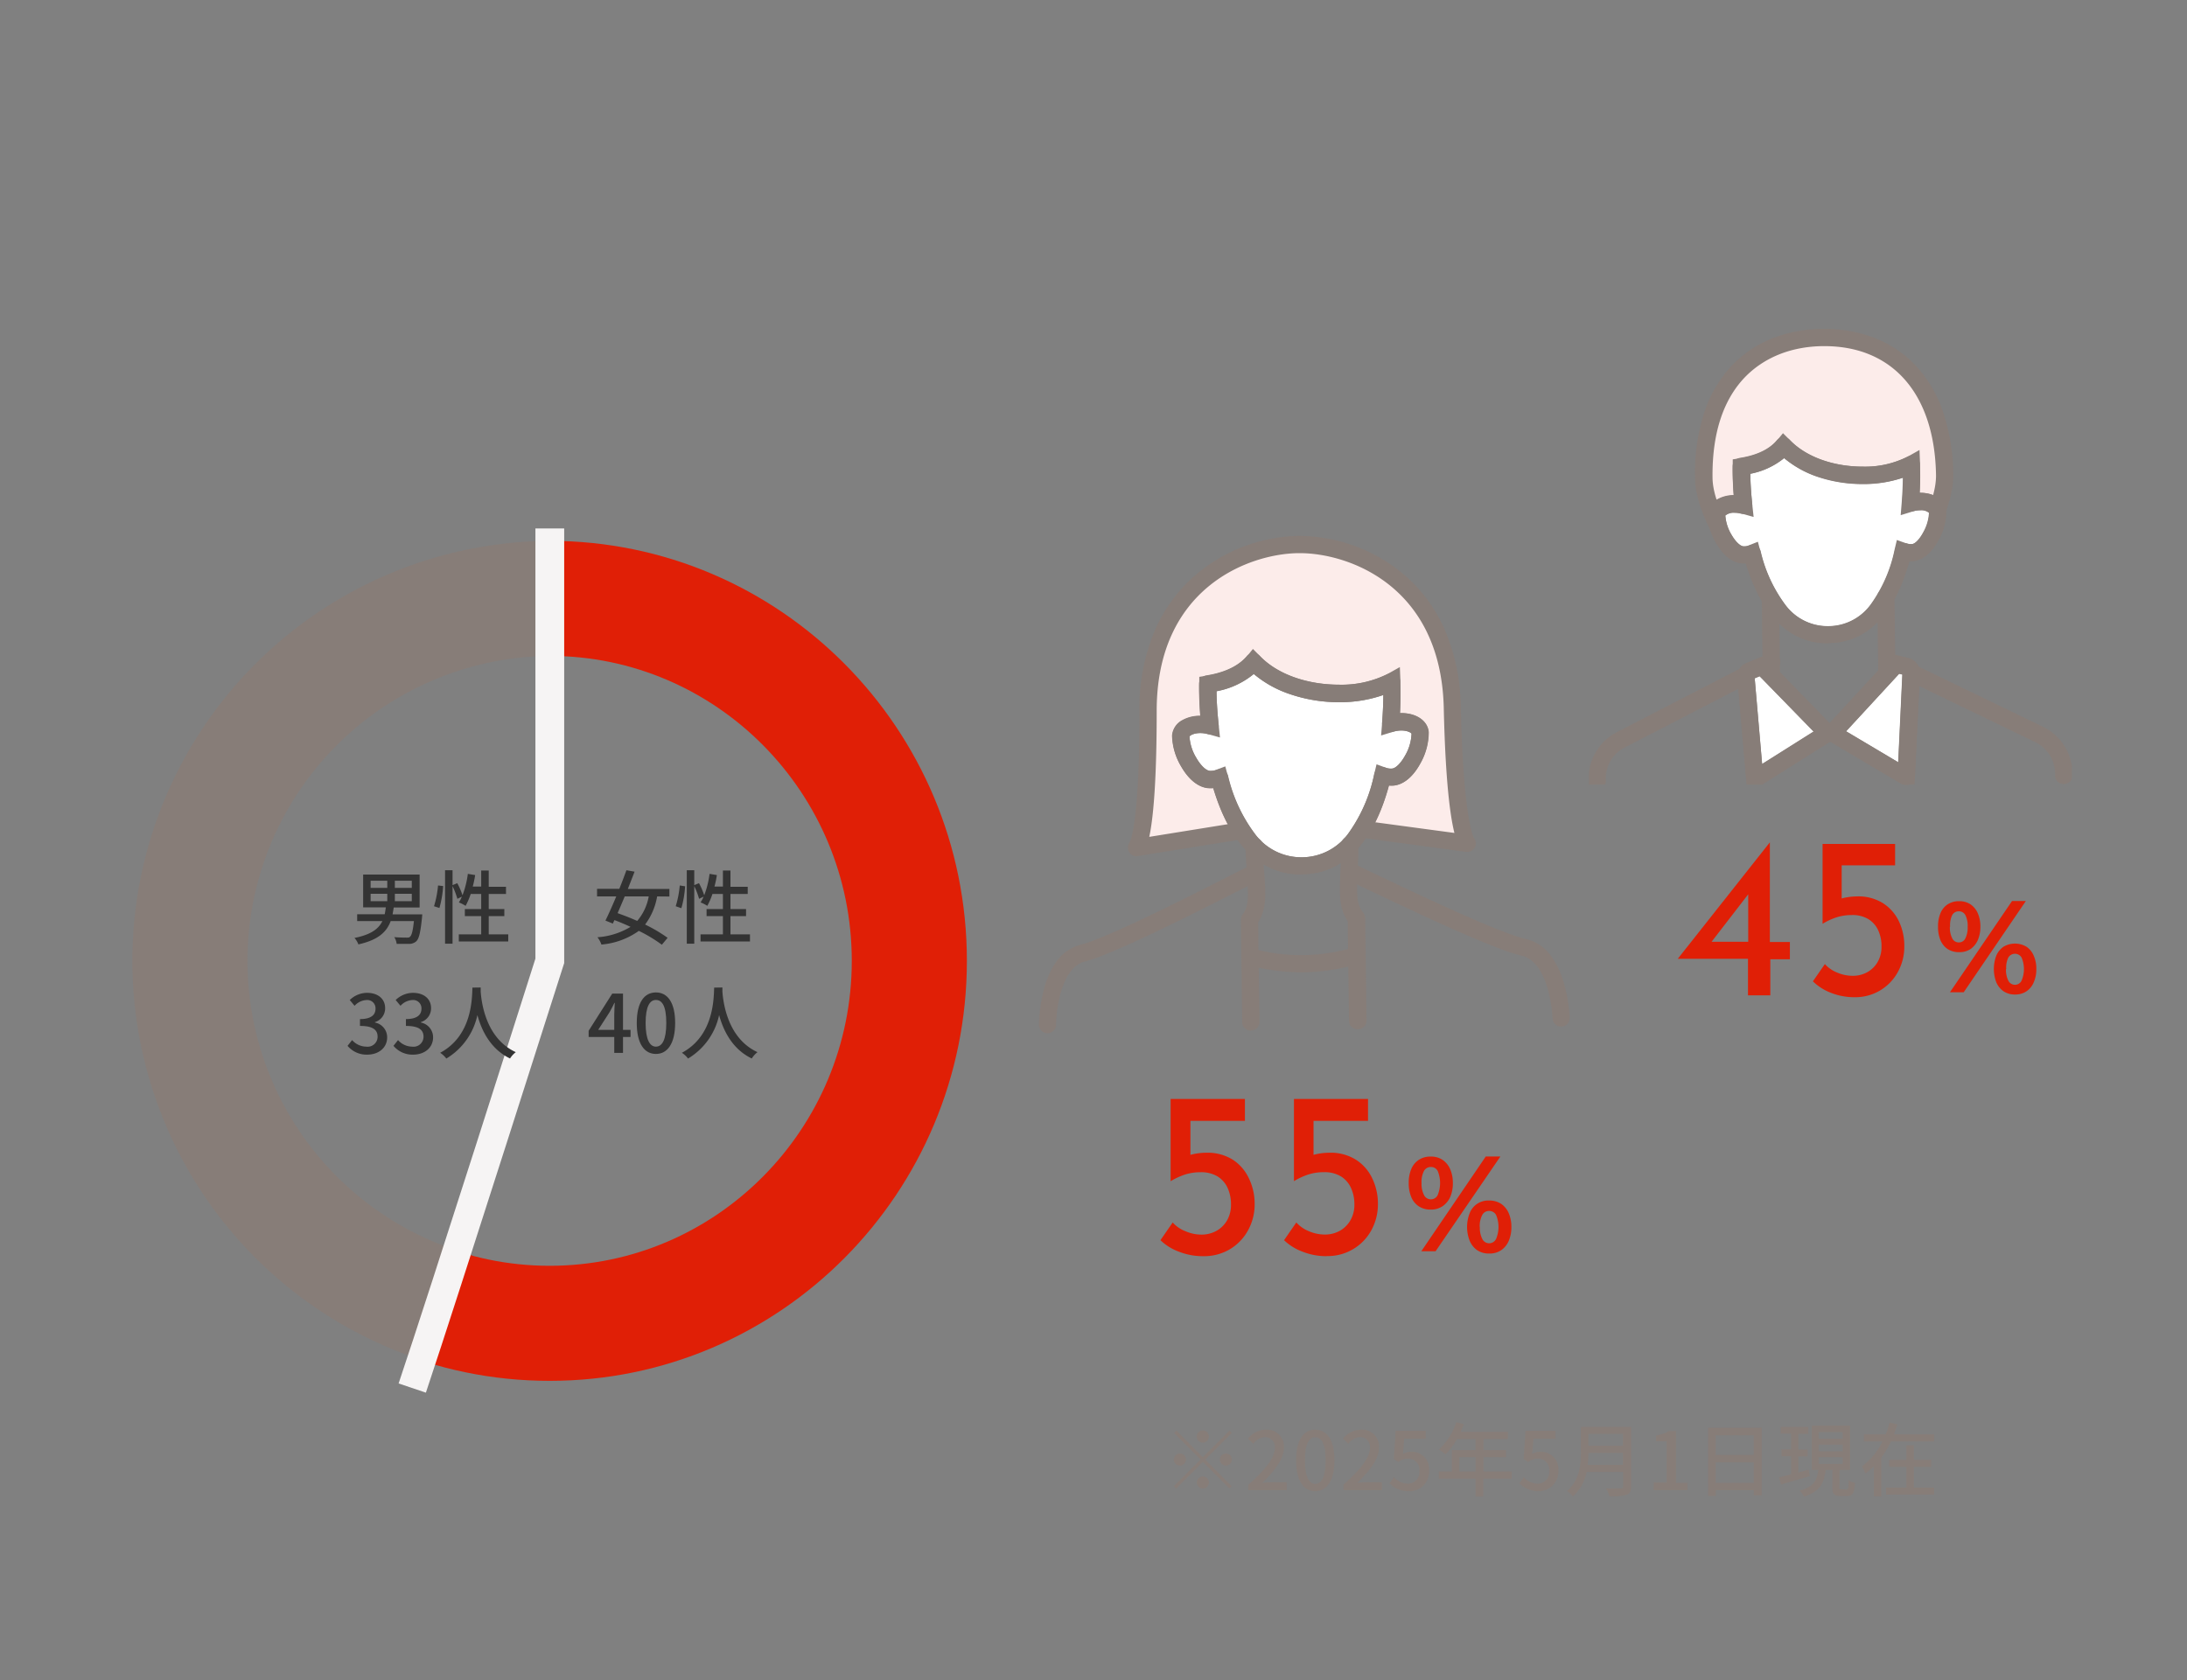 <svg id="レイヤー_1" data-name="レイヤー 1" xmlns="http://www.w3.org/2000/svg" xmlns:xlink="http://www.w3.org/1999/xlink" width="380" height="292" viewBox="0 0 380 292">
  <rect x="0" y="0" width="380" height="292" fill="#808080" stroke="none"/>
  <defs>
    <clipPath id="clip-path">
      <rect width="380" height="292" style="fill: none"/>
    </clipPath>
    <clipPath id="clip-path-2">
      <rect width="380" height="292" rx="10" style="fill: none"/>
    </clipPath>
    <clipPath id="clip-path-3">
      <rect x="180.33" y="93" width="92.57" height="86.72" style="fill: none"/>
    </clipPath>
    <clipPath id="clip-path-4">
      <rect x="276.09" y="56.36" width="83.91" height="80" style="fill: none"/>
    </clipPath>
    <clipPath id="clip-path-5">
      <polygon points="96 94 168 94 168 240 72 240 96 167 96 94" style="fill: none"/>
    </clipPath>
    <clipPath id="clip-path-6">
      <polygon points="72 240 23 240 23 94 96 94 96 167 72 240" style="fill: none"/>
    </clipPath>
  </defs>
  <g style="clip-path: url(#clip-path)">
    <g>
      <g style="clip-path: url(#clip-path-2)">
        <g>
          <g style="clip-path: url(#clip-path-3)">
            <g>
              <path d="M236.63,144.12,255,146.59s-2.12-2.07-2.6-23.57-16.49-28.51-26.81-28.38-26.14,7.55-26.07,29.06-2,23.63-2,23.63l18.26-2.94Z" style="fill: #fcecea"/>
              <path d="M197.48,148.83a1.5,1.5,0,0,1-1.5-1.5,1.53,1.53,0,0,1,.29-.9c.18-.33,1.77-3.92,1.7-22.73a34.94,34.94,0,0,1,2.72-14.2,26.64,26.64,0,0,1,6.94-9.47,28.39,28.39,0,0,1,17.9-6.88h.3a28.48,28.48,0,0,1,17.92,6.55,26.57,26.57,0,0,1,7.07,9.27,34.89,34.89,0,0,1,3,14c.43,18.8,2.11,22.35,2.29,22.68a1.5,1.5,0,0,1-1.38,2.41l-18.22-2.46-20.67.27-18.16,2.92Zm28.36-52.69h-.27c-8.54.11-24.66,6-24.59,27.55,0,10.23-.43,17.78-1.29,21.76l15.82-2.55h.21l20.89-.27a.83.83,0,0,1,.22,0l15.88,2.14c-1-4-1.62-11.49-1.85-21.72C250.37,101.76,234.28,96.14,225.84,96.14Z" style="fill: #877d78"/>
              <path d="M246.76,127.44c-.12-1.6-2.68-2.43-5.11-1.68a62.8,62.8,0,0,0,.18-7.26c-6.09,3.43-18.11,2.75-24-3.46-1.21,1.48-3.54,3.19-7.93,3.87a62.82,62.82,0,0,0,.37,7.26c-2.45-.69-5,.2-5.07,1.8-.11,2.3,2.19,7.3,4.9,7.53a4.11,4.11,0,0,0,1.8-.29c2.11,7.93,6.3,15.41,14.38,15.3s12.08-7.69,14-15.67a4,4,0,0,0,1.81.24c2.7-.3,4.87-5.35,4.7-7.65" style="fill: #fff"/>
              <path d="M226.1,152c-7.06,0-12.33-5.18-15.27-15a6.46,6.46,0,0,1-.88,0c-1.71-.14-3.38-1.47-4.68-3.73a11,11,0,0,1-1.59-5.36,3.33,3.33,0,0,1,1.78-2.7,6.19,6.19,0,0,1,3.12-.76c-.21-2.72-.21-4.72-.2-5.55l0-1.26,1.25-.2c4-.63,6-2.16,7-3.33l1.07-1.32L218.9,114c3,3.16,8.16,5,13.8,5a18,18,0,0,0,8.4-1.86l2.13-1.2.1,2.44c0,.83.08,2.83-.06,5.55h.22c2.66,0,4.62,1.37,4.77,3.34a11,11,0,0,1-1.45,5.4c-1.24,2.29-2.87,3.66-4.58,3.85a5.18,5.18,0,0,1-.88,0c-2.71,10-7.91,15.33-15.06,15.42ZM212.9,133.2l.43,1.62A27,27,0,0,0,218,144.87,10,10,0,0,0,226.1,149h.15a10,10,0,0,0,8.14-4.3,26.93,26.93,0,0,0,4.4-10.22l.39-1.64,1.59.58a2.41,2.41,0,0,0,1.13.16c.66-.07,1.55-1,2.27-2.3a8.11,8.11,0,0,0,1.09-3.75c0-.11-.6-.56-1.77-.56a4.7,4.7,0,0,0-1.4.21l-2.12.65.18-2.2c.15-1.93.21-3.58.21-4.83a22.71,22.71,0,0,1-7.67,1.24,26.26,26.26,0,0,1-8.61-1.42,19.15,19.15,0,0,1-6.23-3.49,14.2,14.2,0,0,1-6.47,3c0,1.31.1,3.35.37,5.85l.23,2.2-2.13-.6a4.67,4.67,0,0,0-1.29-.18c-1.25,0-1.87.49-1.88.61a8.05,8.05,0,0,0,1.2,3.72c.74,1.3,1.66,2.18,2.33,2.24h.17a2.56,2.56,0,0,0,1-.19Z" style="fill: #877d78"/>
              <path d="M217.81,113.54a1.51,1.51,0,0,1,1.09.47c3,3.16,8.17,5,13.8,5a17.74,17.74,0,0,0,8.4-1.86,1.5,1.5,0,0,1,2,.58,1.41,1.41,0,0,1,.19.67c0,.83.09,2.82-.06,5.55h.22c2.66,0,4.62,1.37,4.77,3.34a11,11,0,0,1-1.45,5.4c-1.24,2.29-2.87,3.66-4.58,3.85a6.47,6.47,0,0,1-.88,0c-2.71,10-7.9,15.32-15.06,15.41h-.19c-7.06,0-12.33-5.18-15.27-15a6.46,6.46,0,0,1-.88,0c-1.71-.15-3.38-1.47-4.68-3.73a11,11,0,0,1-1.59-5.36,3.33,3.33,0,0,1,1.78-2.7,6.19,6.19,0,0,1,3.12-.76c-.21-2.72-.21-4.72-.2-5.55a1.51,1.51,0,0,1,1.27-1.46c4-.63,6-2.16,7-3.33a1.44,1.44,0,0,1,1.1-.55Zm14.89,8.51a26.28,26.28,0,0,1-8.62-1.42,19.12,19.12,0,0,1-6.23-3.48,14.18,14.18,0,0,1-6.47,3c0,1.31.1,3.35.37,5.85a1.5,1.5,0,0,1-1.9,1.6,4.73,4.73,0,0,0-1.29-.18c-1.25,0-1.87.49-1.88.61a8.16,8.16,0,0,0,1.19,3.72c.75,1.3,1.67,2.18,2.33,2.24h.18a2.6,2.6,0,0,0,1-.19,1.5,1.5,0,0,1,1.94.85.76.76,0,0,1,.06.16A27.17,27.17,0,0,0,218,144.87,10,10,0,0,0,226.1,149h.15a10,10,0,0,0,8.14-4.3,26.93,26.93,0,0,0,4.4-10.22,1.5,1.5,0,0,1,1.8-1.11l.17.05a2.57,2.57,0,0,0,1.13.16c.67-.07,1.56-1,2.27-2.3a8.12,8.12,0,0,0,1.1-3.75c0-.11-.6-.57-1.78-.57h0a5.11,5.11,0,0,0-1.4.22,1.5,1.5,0,0,1-1.87-1,1.6,1.6,0,0,1-.07-.57c.16-1.92.21-3.57.22-4.83A22.7,22.7,0,0,1,232.7,122.05Z" style="fill: #877d78"/>
              <path d="M217.33,179.13a1.5,1.5,0,0,1-1.5-1.48l-.22-17.79a1.47,1.47,0,0,1,.3-.92c1.11-1.48,1-3.21.76-7-.1-1.4-.21-3-.26-4.86a1.5,1.5,0,1,1,3-.07c0,1.79.16,3.34.26,4.72.25,3.57.45,6.21-1.06,8.55l.23,17.31a1.5,1.5,0,0,1-1.48,1.52h0Z" style="fill: #877d78"/>
              <path d="M182,179.58h0a1.49,1.49,0,0,1-1.48-1.51,26.55,26.55,0,0,1,.84-6,14.84,14.84,0,0,1,2-4.67,7.59,7.59,0,0,1,4.37-3.19c4.7-1.2,18.85-8.39,25.65-11.84,1.75-.89,3-1.53,3.64-1.83a1.5,1.5,0,1,1,1.3,2.7c-.6.29-1.91,1-3.57,1.8-7.43,3.78-21.25,10.8-26.27,12.08-2.41.62-3.63,3.42-4.24,5.67a23.86,23.86,0,0,0-.75,5.32A1.5,1.5,0,0,1,182,179.58Z" style="fill: #877d78"/>
              <path d="M235.89,178.89a1.5,1.5,0,0,1-1.5-1.48l-.22-17.31c-1.56-2.3-1.44-4.94-1.27-8.52.06-1.38.13-2.94.13-4.73a1.5,1.5,0,0,1,1.5-1.5h0a1.5,1.5,0,0,1,1.5,1.5c0,1.87-.07,3.46-.14,4.87-.17,3.77-.2,5.5,1,6.95a1.44,1.44,0,0,1,.32.91l.23,17.79a1.5,1.5,0,0,1-1.47,1.52Z" style="fill: #877d78"/>
              <path d="M271.26,178.43a1.49,1.49,0,0,1-1.5-1.45,24.28,24.28,0,0,0-.89-5.29c-.66-2.23-2-5-4.38-5.56-5.06-1.15-19.06-7.82-26.58-11.4-1.68-.8-3-1.43-3.61-1.7a1.5,1.5,0,0,1,1.21-2.75h0c.63.29,1.91.89,3.67,1.73,6.89,3.28,21.22,10.11,25.95,11.19a7.56,7.56,0,0,1,4.46,3.07,15.22,15.22,0,0,1,2.15,4.62,26.42,26.42,0,0,1,1,6,1.49,1.49,0,0,1-1.45,1.54Z" style="fill: #877d78"/>
              <path d="M226.22,169a38.05,38.05,0,0,1-9.49-1.27,1.5,1.5,0,0,1,.91-2.86,31.71,31.71,0,0,0,17.62-.23,1.5,1.5,0,0,1,1,2.84A37.83,37.83,0,0,1,226.5,169Z" style="fill: #877d78"/>
            </g>
          </g>
          <g style="clip-path: url(#clip-path-4)">
            <g>
              <path d="M333.35,95s4.56-6.92,4.49-12.42c-.2-17-10-24.06-21.22-23.91S295.78,66.11,296,83.12c.07,5.5,4.81,12.3,4.81,12.3Z" style="fill: #fcecea"/>
              <path d="M300.83,96.92a1.49,1.49,0,0,1-1.23-.65c-.2-.29-5-7.24-5.08-13.13a34.38,34.38,0,0,1,1.61-11.48,21.91,21.91,0,0,1,4.8-8.13,19.54,19.54,0,0,1,7.15-4.77,24.3,24.3,0,0,1,8.52-1.6H317a24.12,24.12,0,0,1,8.44,1.47,19.65,19.65,0,0,1,7.15,4.63,21.87,21.87,0,0,1,4.91,8,34.46,34.46,0,0,1,1.88,11.34c.07,5.89-4.55,13-4.74,13.26a1.54,1.54,0,0,1-1.24.67l-32.51.42ZM317,60.16h-.31c-5.54.07-10.22,2-13.54,5.44-3.81,4-5.69,9.9-5.59,17.5.06,4,3,9,4.12,10.8l30.87-.4c1.08-1.79,3.89-6.87,3.84-10.91C336.17,68.55,328.92,60.16,317,60.16Z" style="fill: #877d78"/>
              <path d="M336.67,89c-.11-1.48-2.48-2.24-4.73-1.55a57.77,57.77,0,0,0,.18-6.71c-5.63,3.17-16.75,2.54-22.21-3.2-1.12,1.37-3.28,2.94-7.34,3.58a57.89,57.89,0,0,0,.35,6.71c-2.27-.64-4.61.18-4.69,1.67-.11,2.13,2,6.74,4.53,7a3.74,3.74,0,0,0,1.66-.26c2,7.33,5.83,14.24,13.3,14.15s11.17-7.11,12.94-14.49a3.65,3.65,0,0,0,1.67.22c2.5-.27,4.51-4.94,4.34-7.07" style="fill: #fff"/>
              <path d="M317.57,111.82c-6.57,0-11.46-4.79-14.21-13.89a4.45,4.45,0,0,1-.73,0c-1.63-.14-3.2-1.38-4.42-3.51a10.19,10.19,0,0,1-1.48-5,3.23,3.23,0,0,1,1.7-2.59,5.94,5.94,0,0,1,2.82-.72c-.19-2.46-.19-4.26-.18-5l0-1.27,1.25-.19c3.71-.58,5.53-2,6.4-3.05l1.08-1.31L311,76.49c2.76,2.9,7.5,4.62,12.68,4.62a16.22,16.22,0,0,0,7.71-1.7l2.13-1.2.1,2.45c0,.75.08,2.55-.05,5h.09c2.51,0,4.37,1.31,4.52,3.19a10.2,10.2,0,0,1-1.36,5.06c-1.16,2.15-2.7,3.44-4.32,3.61a4.71,4.71,0,0,1-.53,0h-.2c-2.54,9.25-7.36,14.17-14,14.25ZM305.44,94.16l.43,1.62a25,25,0,0,0,4.25,9.25,9.17,9.17,0,0,0,7.45,3.79h.13a9.15,9.15,0,0,0,7.45-3.93,24.76,24.76,0,0,0,4.05-9.41l.39-1.63,1.58.57a2.37,2.37,0,0,0,.79.16l.2,0c.48,0,1.28-.71,2-2.06a7.71,7.71,0,0,0,1-3.38,2.13,2.13,0,0,0-1.53-.44,4.2,4.2,0,0,0-1.27.19l-2.11.65.18-2.2c.13-1.7.18-3.16.2-4.3a21.24,21.24,0,0,1-7,1.1,24.45,24.45,0,0,1-8-1.32A17.86,17.86,0,0,1,310,79.62a13.27,13.27,0,0,1-5.87,2.73c0,1.21.1,3.05.33,5.3l.24,2.2-2.13-.6a4.59,4.59,0,0,0-1.17-.16,2.27,2.27,0,0,0-1.62.49,7.56,7.56,0,0,0,1.08,3.35c.77,1.33,1.6,2,2.07,2a2.1,2.1,0,0,0,1-.17Z" style="fill: #877d78"/>
              <path d="M309.91,76a1.48,1.48,0,0,1,1.08.47c2.77,2.9,7.5,4.63,12.68,4.63a16.46,16.46,0,0,0,7.71-1.7,1.49,1.49,0,0,1,2,.57,1.42,1.42,0,0,1,.2.67c0,.75.07,2.56-.06,5h.09c2.52,0,4.38,1.31,4.52,3.19a10.1,10.1,0,0,1-1.36,5.06c-1.16,2.15-2.7,3.44-4.32,3.61a4.46,4.46,0,0,1-.73,0c-2.54,9.24-7.37,14.16-14,14.25h-.17c-6.57,0-11.46-4.79-14.21-13.89a4.45,4.45,0,0,1-.73,0c-1.63-.14-3.2-1.38-4.42-3.51a10.19,10.19,0,0,1-1.48-5,3.19,3.19,0,0,1,1.7-2.59,5.88,5.88,0,0,1,2.82-.72c-.19-2.46-.19-4.26-.18-5a1.5,1.5,0,0,1,1.27-1.46c3.71-.58,5.53-2,6.4-3.05a1.51,1.51,0,0,1,1.1-.55Zm13.76,8.1a24.72,24.72,0,0,1-8-1.32A17.86,17.86,0,0,1,310,79.62a13.25,13.25,0,0,1-5.87,2.72c0,1.22.1,3.06.33,5.31a1.5,1.5,0,0,1-1.33,1.65,1.58,1.58,0,0,1-.57,0,4.16,4.16,0,0,0-1.16-.16,2.25,2.25,0,0,0-1.62.48,7.56,7.56,0,0,0,1.08,3.36c.77,1.33,1.6,2,2.07,2a2.1,2.1,0,0,0,1-.17,1.51,1.51,0,0,1,1.95.85,1,1,0,0,1,.05.16,25,25,0,0,0,4.25,9.25,9.16,9.16,0,0,0,7.45,3.79h.13a9.17,9.17,0,0,0,7.45-3.93,25.07,25.07,0,0,0,4.05-9.41,1.5,1.5,0,0,1,1.8-1.11l.17,0a2,2,0,0,0,1,.14c.47,0,1.28-.71,2-2.06a7.58,7.58,0,0,0,1-3.38,2.11,2.11,0,0,0-1.53-.44h0a4.09,4.09,0,0,0-1.26.19,1.5,1.5,0,0,1-1.88-1,1.33,1.33,0,0,1-.06-.56c.14-1.7.19-3.17.2-4.3a21.5,21.5,0,0,1-7,1.1Z" style="fill: #877d78"/>
              <path d="M307.78,119a1.5,1.5,0,0,1-1.5-1.48l-.17-13.4a1.5,1.5,0,0,1,1.48-1.52h0a1.5,1.5,0,0,1,1.52,1.48h0l.17,13.4A1.5,1.5,0,0,1,307.8,119h0Z" style="fill: #877d78"/>
              <path d="M358.57,136.26a1.49,1.49,0,0,1-1.5-1.48v-.39a6.07,6.07,0,0,0-3.44-5.4l-26.46-12.8a1.51,1.51,0,0,1-.67-2,1.49,1.49,0,0,1,2-.68l26.46,12.8a9.11,9.11,0,0,1,5.14,8.07v.38a1.5,1.5,0,0,1-1.48,1.52h0Z" style="fill: #877d78"/>
              <path d="M277.52,137.3a1.5,1.5,0,0,1-1.5-1.48v-.38a9.12,9.12,0,0,1,4.93-8.2l26.12-13.48a1.5,1.5,0,1,1,1.37,2.66l-26.12,13.49a6,6,0,0,0-3.3,5.5v.38a1.5,1.5,0,0,1-1.48,1.52h0Z" style="fill: #877d78"/>
              <path d="M327.85,118.69a1.49,1.49,0,0,1-1.5-1.48l-.18-13.4a1.5,1.5,0,0,1,1.48-1.52h0a1.5,1.5,0,0,1,1.52,1.48h0l.18,13.4a1.5,1.5,0,0,1-1.48,1.52h0Z" style="fill: #877d78"/>
              <path d="M306.12,115.73l11.38,11.68-12.6,7.94-1.53-17.65a1.09,1.09,0,0,1,.67-1.1Z" style="fill: #fff"/>
              <path d="M306.48,114l13.38,13.73-16.25,10.24-1.74-20.1a2.58,2.58,0,0,1,1.59-2.62Zm8.65,13.17-9.38-9.62-.86.36,1.29,14.9Z" style="fill: #877d78"/>
              <path d="M306.12,114.23a1.5,1.5,0,0,1,1.07.46l11.38,11.67a1.5,1.5,0,0,1,0,2.13,2.23,2.23,0,0,1-.24.19l-12.6,7.94a1.5,1.5,0,0,1-2.07-.47,1.45,1.45,0,0,1-.23-.67l-1.53-17.65a2.57,2.57,0,0,1,1.59-2.61l2.08-.87A1.43,1.43,0,0,1,306.12,114.23Zm9,12.9-9.38-9.62-.86.36,1.29,14.9Z" style="fill: #877d78"/>
              <path d="M329.47,115.43l-11.08,12,12.8,7.61.85-18a1.09,1.09,0,0,0-.83-1.11Z" style="fill: #fff"/>
              <path d="M329,113.76l2.6.65a2.59,2.59,0,0,1,2,2.63l-1,20.53L316,127.74Zm1.56,3.48-.56-.14-9.22,10,9.06,5.39Z" style="fill: #877d78"/>
              <path d="M329.47,113.93a1.49,1.49,0,0,1,.36,0l1.74.43a2.6,2.6,0,0,1,2,2.64l-.85,18a1.5,1.5,0,0,1-1.57,1.43,1.54,1.54,0,0,1-.69-.21l-12.8-7.61a1.51,1.51,0,0,1-.53-2.06,2.35,2.35,0,0,1,.19-.25l11.08-12A1.51,1.51,0,0,1,329.47,113.93Zm1.06,3.31-.56-.14-9.22,10,9.06,5.39Z" style="fill: #877d78"/>
            </g>
          </g>
          <g>
            <g style="isolation: isolate">
              <g style="isolation: isolate">
                <path d="M209,218.33a11.34,11.34,0,0,1-4.16-.78,9.18,9.18,0,0,1-3.21-2l2.13-3.08A5.68,5.68,0,0,0,206,214a6.91,6.91,0,0,0,2.73.58,5.26,5.26,0,0,0,2.68-.68,4.85,4.85,0,0,0,1.83-1.85,5.43,5.43,0,0,0,.65-2.68,6.91,6.91,0,0,0-.59-2.91,4.6,4.6,0,0,0-1.76-2,5.52,5.52,0,0,0-2.94-.72,8.77,8.77,0,0,0-2.66.39,12.13,12.13,0,0,0-2.54,1.17h0V191h12.91v3.81h-9.47v6.89l-.53-.82a9.87,9.87,0,0,1,1.58-.39,11.13,11.13,0,0,1,1.7-.14,8.26,8.26,0,0,1,4.61,1.21A7.8,7.8,0,0,1,217,204.8a10.12,10.12,0,0,1,1,4.43,9.3,9.3,0,0,1-1.15,4.61,8.63,8.63,0,0,1-3.15,3.28A8.8,8.8,0,0,1,209,218.33Z" style="fill: #e01f06"/>
                <path d="M230.49,218.33a11.26,11.26,0,0,1-4.16-.78,9.23,9.23,0,0,1-3.22-2l2.13-3.08a5.84,5.84,0,0,0,2.19,1.52,7,7,0,0,0,2.73.58,5.3,5.3,0,0,0,2.69-.68,4.9,4.9,0,0,0,1.82-1.85,5.32,5.32,0,0,0,.66-2.68,6.76,6.76,0,0,0-.6-2.91,4.54,4.54,0,0,0-1.76-2,5.51,5.51,0,0,0-2.93-.72,8.79,8.79,0,0,0-2.67.39,12.13,12.13,0,0,0-2.54,1.17h0V191H237.7v3.81h-9.47v6.89l-.53-.82a9.87,9.87,0,0,1,1.58-.39,11.23,11.23,0,0,1,1.7-.14,8.26,8.26,0,0,1,4.61,1.21,7.73,7.73,0,0,1,2.83,3.22,10.12,10.12,0,0,1,1,4.43,9.4,9.4,0,0,1-1.14,4.61,8.62,8.62,0,0,1-7.75,4.49Z" style="fill: #e01f06"/>
              </g>
            </g>
            <g style="isolation: isolate">
              <g style="isolation: isolate">
                <path d="M248.6,210.23a3.63,3.63,0,0,1-2.1-.58,3.55,3.55,0,0,1-1.3-1.62,6.26,6.26,0,0,1-.43-2.42,6.14,6.14,0,0,1,.43-2.39,3.55,3.55,0,0,1,1.3-1.62,3.63,3.63,0,0,1,2.1-.58,3.57,3.57,0,0,1,2.07.58,3.85,3.85,0,0,1,1.31,1.62,6,6,0,0,1,.46,2.39A6.07,6.07,0,0,1,252,208a3.85,3.85,0,0,1-1.31,1.62A3.57,3.57,0,0,1,248.6,210.23ZM260.7,201l-11.26,16.47-2.48,0L258.16,201ZM247,205.64a4.23,4.23,0,0,0,.42,2.05,1.32,1.32,0,0,0,1.2.76,1.3,1.3,0,0,0,1.19-.76,5.48,5.48,0,0,0,0-4.16,1.29,1.29,0,0,0-1.19-.7,1.33,1.33,0,0,0-1.2.69A4.16,4.16,0,0,0,247,205.64Zm11.75,12.23a3.63,3.63,0,0,1-2.1-.59,3.82,3.82,0,0,1-1.29-1.63,6.6,6.6,0,0,1,0-4.79,3.44,3.44,0,0,1,3.39-2.2,3.69,3.69,0,0,1,2.09.58,3.77,3.77,0,0,1,1.31,1.62,6,6,0,0,1,.46,2.39,6,6,0,0,1-.46,2.42,3.77,3.77,0,0,1-1.31,1.62A3.62,3.62,0,0,1,258.73,217.87Zm-1.62-4.59a4.23,4.23,0,0,0,.42,2.05,1.33,1.33,0,0,0,2.4,0,5.36,5.36,0,0,0,0-4.16,1.34,1.34,0,0,0-1.2-.7,1.32,1.32,0,0,0-1.2.69A4.16,4.16,0,0,0,257.11,213.28Z" style="fill: #e01f06"/>
              </g>
            </g>
          </g>
          <g>
            <g style="isolation: isolate">
              <g style="isolation: isolate">
                <path d="M291.52,166.64v0l16-20.24h0v17.32H311v3h-3.4V173h-3.88v-6.36ZM304,155.12l-6.76,8.76-.6-.2h7.12V154.4Z" style="fill: #e01f06"/>
                <path d="M322.2,173.32a11,11,0,0,1-4.06-.76,9.11,9.11,0,0,1-3.14-2l2.08-3a5.68,5.68,0,0,0,2.14,1.48,6.91,6.91,0,0,0,2.66.56,5.13,5.13,0,0,0,2.62-.66,4.73,4.73,0,0,0,1.78-1.8,5.22,5.22,0,0,0,.64-2.62,6.58,6.58,0,0,0-.58-2.84,4.44,4.44,0,0,0-1.72-1.94,5.34,5.34,0,0,0-2.86-.7,8.69,8.69,0,0,0-2.6.38,11.55,11.55,0,0,0-2.48,1.14h0V146.68h12.6v3.72H320v6.72l-.52-.8a8.67,8.67,0,0,1,1.54-.38,10.73,10.73,0,0,1,1.66-.14,8.06,8.06,0,0,1,4.5,1.18,7.63,7.63,0,0,1,2.76,3.14,9.83,9.83,0,0,1,.94,4.32,9.1,9.1,0,0,1-1.12,4.5,8.4,8.4,0,0,1-7.56,4.38Z" style="fill: #e01f06"/>
              </g>
            </g>
            <g style="isolation: isolate">
              <g style="isolation: isolate">
                <path d="M340.4,165.49a3.56,3.56,0,0,1-2-.55,3.46,3.46,0,0,1-1.25-1.56,6,6,0,0,1-.41-2.33,5.9,5.9,0,0,1,.41-2.3,3.35,3.35,0,0,1,1.25-1.56,3.56,3.56,0,0,1,2-.56,3.48,3.48,0,0,1,2,.56,3.64,3.64,0,0,1,1.26,1.56,5.72,5.72,0,0,1,.44,2.3,5.83,5.83,0,0,1-.44,2.33,3.76,3.76,0,0,1-1.26,1.56A3.47,3.47,0,0,1,340.4,165.49ZM352,156.6,341.2,172.46l-2.39,0L349.6,156.6Zm-13.2,4.47a4.06,4.06,0,0,0,.4,2,1.25,1.25,0,0,0,1.16.73,1.23,1.23,0,0,0,1.14-.73,4.19,4.19,0,0,0,.39-2,4.12,4.12,0,0,0-.39-2,1.25,1.25,0,0,0-1.14-.68,1.28,1.28,0,0,0-1.16.66A4.06,4.06,0,0,0,338.84,161.07Zm11.31,11.78a3.46,3.46,0,0,1-2-.57,3.67,3.67,0,0,1-1.25-1.56,6.54,6.54,0,0,1,0-4.61,3.55,3.55,0,0,1,1.25-1.56,3.91,3.91,0,0,1,4,0,3.5,3.5,0,0,1,1.26,1.56,5.52,5.52,0,0,1,.45,2.3,5.58,5.58,0,0,1-.45,2.32,3.5,3.5,0,0,1-1.26,1.56A3.42,3.42,0,0,1,350.15,172.85Zm-1.56-4.42a4.09,4.09,0,0,0,.4,2,1.27,1.27,0,0,0,1.16.73,1.26,1.26,0,0,0,1.15-.73,5.11,5.11,0,0,0,0-4,1.34,1.34,0,0,0-2.31,0A4,4,0,0,0,348.59,168.43Z" style="fill: #e01f06"/>
              </g>
            </g>
          </g>
          <g style="isolation: isolate">
            <g style="isolation: isolate">
              <path d="M209,253.27l4.63-4.62.4.4-4.62,4.63L214,258.3l-.4.41L209,254.08l-4.63,4.64-.41-.41,4.64-4.63L204,249.05l.41-.4Zm-2.94.41a1.05,1.05,0,1,1-1.05-1.05A1.06,1.06,0,0,1,206.06,253.68Zm2.94-2.94a1.06,1.06,0,1,1,1.05-1.06A1.07,1.07,0,0,1,209,250.74Zm0,5.88a1.05,1.05,0,0,1,0,2.1,1.05,1.05,0,0,1,0-2.1Zm2.95-2.94a1.05,1.05,0,0,1,2.1,0,1,1,0,1,1-2.1,0Z" style="fill: #877d78"/>
              <path d="M216.9,258.06c3-2.69,4.6-4.69,4.6-6.39a1.68,1.68,0,0,0-1.75-1.89,2.81,2.81,0,0,0-2,1.15l-.91-.89a4,4,0,0,1,3.14-1.55,2.92,2.92,0,0,1,3.11,3.1c0,2-1.58,4-3.77,6.14a16.25,16.25,0,0,1,1.68-.1h2.58V259H216.9Z" style="fill: #877d78"/>
              <path d="M225.2,253.8c0-3.57,1.3-5.31,3.33-5.31s3.34,1.76,3.34,5.31-1.32,5.38-3.34,5.38S225.2,257.39,225.2,253.8Zm5.13,0c0-3-.75-4-1.8-4s-1.79,1.08-1.79,4,.74,4.11,1.79,4.11S230.33,256.79,230.33,253.8Z" style="fill: #877d78"/>
              <path d="M233.42,258.06c3-2.69,4.6-4.69,4.6-6.39a1.68,1.68,0,0,0-1.75-1.89,2.81,2.81,0,0,0-2,1.15l-.91-.89a4,4,0,0,1,3.14-1.55,2.92,2.92,0,0,1,3.11,3.1c0,2-1.58,4-3.77,6.14a16.25,16.25,0,0,1,1.68-.1h2.58V259h-6.65Z" style="fill: #877d78"/>
              <path d="M241.44,257.81l.77-1.05a3.3,3.3,0,0,0,2.41,1.11,2,2,0,0,0,2-2.2,1.91,1.91,0,0,0-2-2.16,2.71,2.71,0,0,0-1.65.59l-.79-.52.31-4.89h5.23v1.36H244l-.24,2.65a2.88,2.88,0,0,1,1.42-.37,3,3,0,0,1,3.14,3.28,3.4,3.4,0,0,1-3.48,3.57A4.58,4.58,0,0,1,241.44,257.81Z" style="fill: #877d78"/>
              <path d="M262.64,257h-4.92v3.1h-1.34V257H250v-1.26h2.25v-3.7h4.12v-1.93h-3.21a12.38,12.38,0,0,1-2,2.66,11.44,11.44,0,0,0-1.13-.84,11.32,11.32,0,0,0,3-4.75l1.32.35c-.17.44-.36.9-.55,1.32H262v1.26h-4.23v1.93h3.91v1.22h-3.91v2.48h4.92Zm-6.26-1.26v-2.48h-2.82v2.48Z" style="fill: #877d78"/>
              <path d="M264,257.81l.77-1.05a3.3,3.3,0,0,0,2.41,1.11,2,2,0,0,0,2-2.2,1.91,1.91,0,0,0-2-2.16,2.71,2.71,0,0,0-1.65.59l-.79-.52.31-4.89h5.23v1.36h-3.83l-.23,2.65a2.82,2.82,0,0,1,1.41-.37,3,3,0,0,1,3.14,3.28,3.4,3.4,0,0,1-3.48,3.57A4.58,4.58,0,0,1,264,257.81Z" style="fill: #877d78"/>
              <path d="M283.42,258.34c0,.84-.23,1.25-.79,1.46a9.26,9.26,0,0,1-3,.26,5.28,5.28,0,0,0-.56-1.37c1.1.06,2.22,0,2.55,0s.42-.11.42-.41v-2.45h-6.36a7.69,7.69,0,0,1-2.39,4.26,4.75,4.75,0,0,0-1-.95c2.19-1.88,2.4-4.62,2.4-6.82V248h8.73ZM282,254.6v-2.07h-6a17,17,0,0,1-.13,2.07Zm-6-5.39v2.07h6v-2.07Z" style="fill: #877d78"/>
              <path d="M287.34,257.67h2.26V250.5h-1.85v-1a6.36,6.36,0,0,0,2.24-.78h1.22v9h2V259h-5.89Z" style="fill: #877d78"/>
              <path d="M306.11,248.14V259.9h-1.39V259h-6.6V260h-1.33V248.14Zm-8,1.32v3.42h6.6v-3.42Zm6.6,8.27v-3.56h-6.6v3.56Z" style="fill: #877d78"/>
              <path d="M314.45,256.55c-1.75.53-3.61,1.06-5,1.47l-.33-1.25c.59-.12,1.32-.32,2.1-.53V253.1h-1.68v-1.2h1.68v-2.73h-1.82V248h4.81v1.21h-1.73v2.73h1.59v1.2h-1.59v2.79l1.8-.5Zm6.37,2.34c.3,0,.35-.21.4-1.63a3.26,3.26,0,0,0,1.09.49c-.11,1.8-.42,2.26-1.33,2.26h-1.22c-1.12,0-1.39-.37-1.39-1.53v-3h-1.15c-.25,2.24-1,3.79-3.79,4.66a3.65,3.65,0,0,0-.73-1.06c2.51-.66,3-1.85,3.25-3.6H314.8v-7.71h6.65v7.71h-1.83v2.94c0,.38.06.42.35.42Zm-4.8-8.83h4.15V248.9H316Zm0,2.19h4.15v-1.18H316Zm0,2.18h4.15v-1.17H316Z" style="fill: #877d78"/>
              <path d="M336.08,249.29v1.25h-7.53a16.8,16.8,0,0,1-1.67,2.81v6.73h-1.3v-5.21a13.29,13.29,0,0,1-1.46,1.22,7.87,7.87,0,0,0-.64-1.22,11.45,11.45,0,0,0,3.6-4.33h-3.22v-1.25h3.78a14.6,14.6,0,0,0,.68-2.06l1.36.34c-.18.57-.38,1.15-.6,1.72Zm-3.53,9.26h3.52v1.22h-8.36v-1.22h3.53v-3.61h-3v-1.21h3v-2.52h1.31v2.52h3v1.21h-3Z" style="fill: #877d78"/>
            </g>
          </g>
        </g>
      </g>
      <g>
        <g style="clip-path: url(#clip-path-5)">
          <path d="M95.5,114C66.55,114,43,137.78,43,167s23.55,53,52.5,53S148,196.22,148,167s-23.55-53-52.5-53m0-20c40,0,72.5,32.68,72.5,73s-32.46,73-72.5,73S23,207.32,23,167,55.46,94,95.5,94Z" style="fill: #e01f06"/>
        </g>
        <g style="clip-path: url(#clip-path-6)">
          <path d="M96,220c29.16,0,52-23.28,52-53s-22.84-53-52-53a53,53,0,0,0,0,106m0,20A73,73,0,0,1,96,94c40.32,0,72,32.68,72,73S136.32,240,96,240Z" style="fill: #877d78"/>
        </g>
        <path d="M74,242.05l-4.74-1.6c5.65-16.78,22.21-68.93,23.77-73.84V91.85h5v75.54l-.12.37C97.7,168.32,79.88,224.48,74,242.05Z" style="fill: #f6f4f4"/>
        <g style="isolation: isolate">
          <g style="isolation: isolate">
            <path d="M73.33,159.43c-.26,2.6-.52,3.72-1,4.17a1.8,1.8,0,0,1-1.22.45c-.45,0-1.31,0-2.19,0a2.63,2.63,0,0,0-.42-1.17c.88.07,1.78.08,2.13.08s.46,0,.6-.14c.3-.25.51-1,.69-2.73H67.88c-.69,1.88-2.15,3.28-5.61,4.05a3.47,3.47,0,0,0-.68-1.12c2.9-.58,4.2-1.59,4.85-2.93H62.06V158.9h4.78c.09-.38.14-.79.2-1.19H63.1V152h9.81v5.73h-4.5c-.06.4-.13.81-.2,1.19h5.16Zm-8.93-5.11h2.89v-1.25H64.4Zm0,2.31h2.89v-1.29H64.4Zm7.15-3.56H68.61v1.25h2.94Zm0,2.27H68.61v1.29h2.94Z" style="fill: #333"/>
            <path d="M75.41,157.51a17.24,17.24,0,0,0,.7-3.61L77,154a17.65,17.65,0,0,1-.65,3.81Zm12.9,4.89v1.23H79.72V162.4h3.89v-3.18H80.77V158h2.84v-2.63H81.79a12.61,12.61,0,0,1-.89,2.07,7.15,7.15,0,0,0-1.17-.6,5.53,5.53,0,0,0,.52-1l-.78.38a13,13,0,0,0-.84-2.2v10h-1.3V151.25h1.3v2.59l.82-.34a12.25,12.25,0,0,1,.91,2.1,16.08,16.08,0,0,0,.93-3.72l1.27.21a16.75,16.75,0,0,1-.42,2h1.47V151.3h1.31v2.83h3v1.24h-3V158h2.71v1.22H84.92v3.18Z" style="fill: #333"/>
          </g>
        </g>
        <g style="isolation: isolate">
          <g style="isolation: isolate">
            <path d="M114.18,155.8a11.31,11.31,0,0,1-2.09,4.89A25.7,25.7,0,0,1,116,163l-1,1.2a25.27,25.27,0,0,0-4-2.41,13.13,13.13,0,0,1-6.5,2.38,4.37,4.37,0,0,0-.69-1.27,12.82,12.82,0,0,0,5.75-1.81c-.94-.43-1.89-.84-2.8-1.17l-.28.6L105.2,160c.55-1.12,1.22-2.63,1.88-4.2h-3.34v-1.32h3.87c.45-1.12.88-2.24,1.23-3.23l1.42.25c-.35.92-.76,1.95-1.17,3h7.22v1.32Zm-5.63,0c-.42,1-.84,2-1.24,2.91,1.08.38,2.26.84,3.41,1.35a9,9,0,0,0,2-4.26Z" style="fill: #333"/>
            <path d="M117.41,157.51a17.24,17.24,0,0,0,.7-3.61l.93.14a17.65,17.65,0,0,1-.65,3.81Zm12.9,4.89v1.23h-8.59V162.4h3.89v-3.18h-2.84V158h2.84v-2.63h-1.82a12.61,12.61,0,0,1-.89,2.07,7.15,7.15,0,0,0-1.17-.6,5.53,5.53,0,0,0,.52-1l-.78.38a13,13,0,0,0-.84-2.2v10h-1.3V151.25h1.3v2.59l.82-.34a12.25,12.25,0,0,1,.91,2.1,16.08,16.08,0,0,0,.93-3.72l1.27.21a16.75,16.75,0,0,1-.42,2h1.47V151.3h1.31v2.83h3v1.24h-3V158h2.71v1.22h-2.71v3.18Z" style="fill: #333"/>
          </g>
        </g>
        <g style="isolation: isolate">
          <g style="isolation: isolate">
            <path d="M60.39,181.77l.79-1a3.31,3.31,0,0,0,2.43,1.14,1.74,1.74,0,0,0,2-1.71c0-1.15-.73-1.89-3.06-1.89v-1.19c2,0,2.7-.78,2.7-1.81a1.44,1.44,0,0,0-1.58-1.5,3,3,0,0,0-2.06,1l-.84-1a4.35,4.35,0,0,1,3-1.25c1.85,0,3.15,1,3.15,2.67a2.5,2.5,0,0,1-1.78,2.42v.07a2.61,2.61,0,0,1,2.13,2.58c0,1.86-1.55,3-3.45,3A4.29,4.29,0,0,1,60.39,181.77Z" style="fill: #333"/>
            <path d="M68.37,181.77l.79-1a3.31,3.31,0,0,0,2.43,1.14,1.74,1.74,0,0,0,2-1.71c0-1.15-.73-1.89-3.06-1.89v-1.19c2,0,2.7-.78,2.7-1.81a1.44,1.44,0,0,0-1.58-1.5,3,3,0,0,0-2.06,1l-.84-1a4.35,4.35,0,0,1,3-1.25c1.85,0,3.15,1,3.15,2.67a2.5,2.5,0,0,1-1.78,2.42v.07a2.61,2.61,0,0,1,2.13,2.58c0,1.86-1.56,3-3.45,3A4.29,4.29,0,0,1,68.37,181.77Z" style="fill: #333"/>
            <path d="M83.52,171.63c0,.19,0,.43,0,.68.13,1.86.86,8.15,6.1,10.56a4.23,4.23,0,0,0-1,1.1c-3.39-1.64-4.94-4.85-5.67-7.55a11.63,11.63,0,0,1-5.4,7.56,4.2,4.2,0,0,0-1.07-1c5.6-3,5.52-9.49,5.61-11.33Z" style="fill: #333"/>
          </g>
        </g>
        <g style="isolation: isolate">
          <g style="isolation: isolate">
            <path d="M109.56,180.23h-1.31V183h-1.52v-2.77h-4.45v-1.08l4.1-6.46h1.87V179h1.31ZM106.73,179v-2.7c0-.56.06-1.43.09-2h-.06c-.25.52-.53,1.05-.82,1.58l-2,3.11Z" style="fill: #333"/>
            <path d="M110.64,177.8c0-3.57,1.3-5.31,3.33-5.31s3.34,1.76,3.34,5.31-1.32,5.38-3.34,5.38S110.64,181.39,110.64,177.8Zm5.13,0c0-3-.75-4-1.8-4s-1.79,1.08-1.79,4,.74,4.11,1.79,4.11S115.77,180.79,115.77,177.8Z" style="fill: #333"/>
            <path d="M125.52,171.63c0,.19,0,.43,0,.68.13,1.86.86,8.15,6.1,10.56a4.23,4.23,0,0,0-1,1.1c-3.39-1.64-4.94-4.85-5.67-7.55a11.63,11.63,0,0,1-5.4,7.56,4.2,4.2,0,0,0-1.07-1c5.6-3,5.52-9.49,5.61-11.33Z" style="fill: #333"/>
          </g>
        </g>
      </g>
    </g>
  </g>
</svg>
